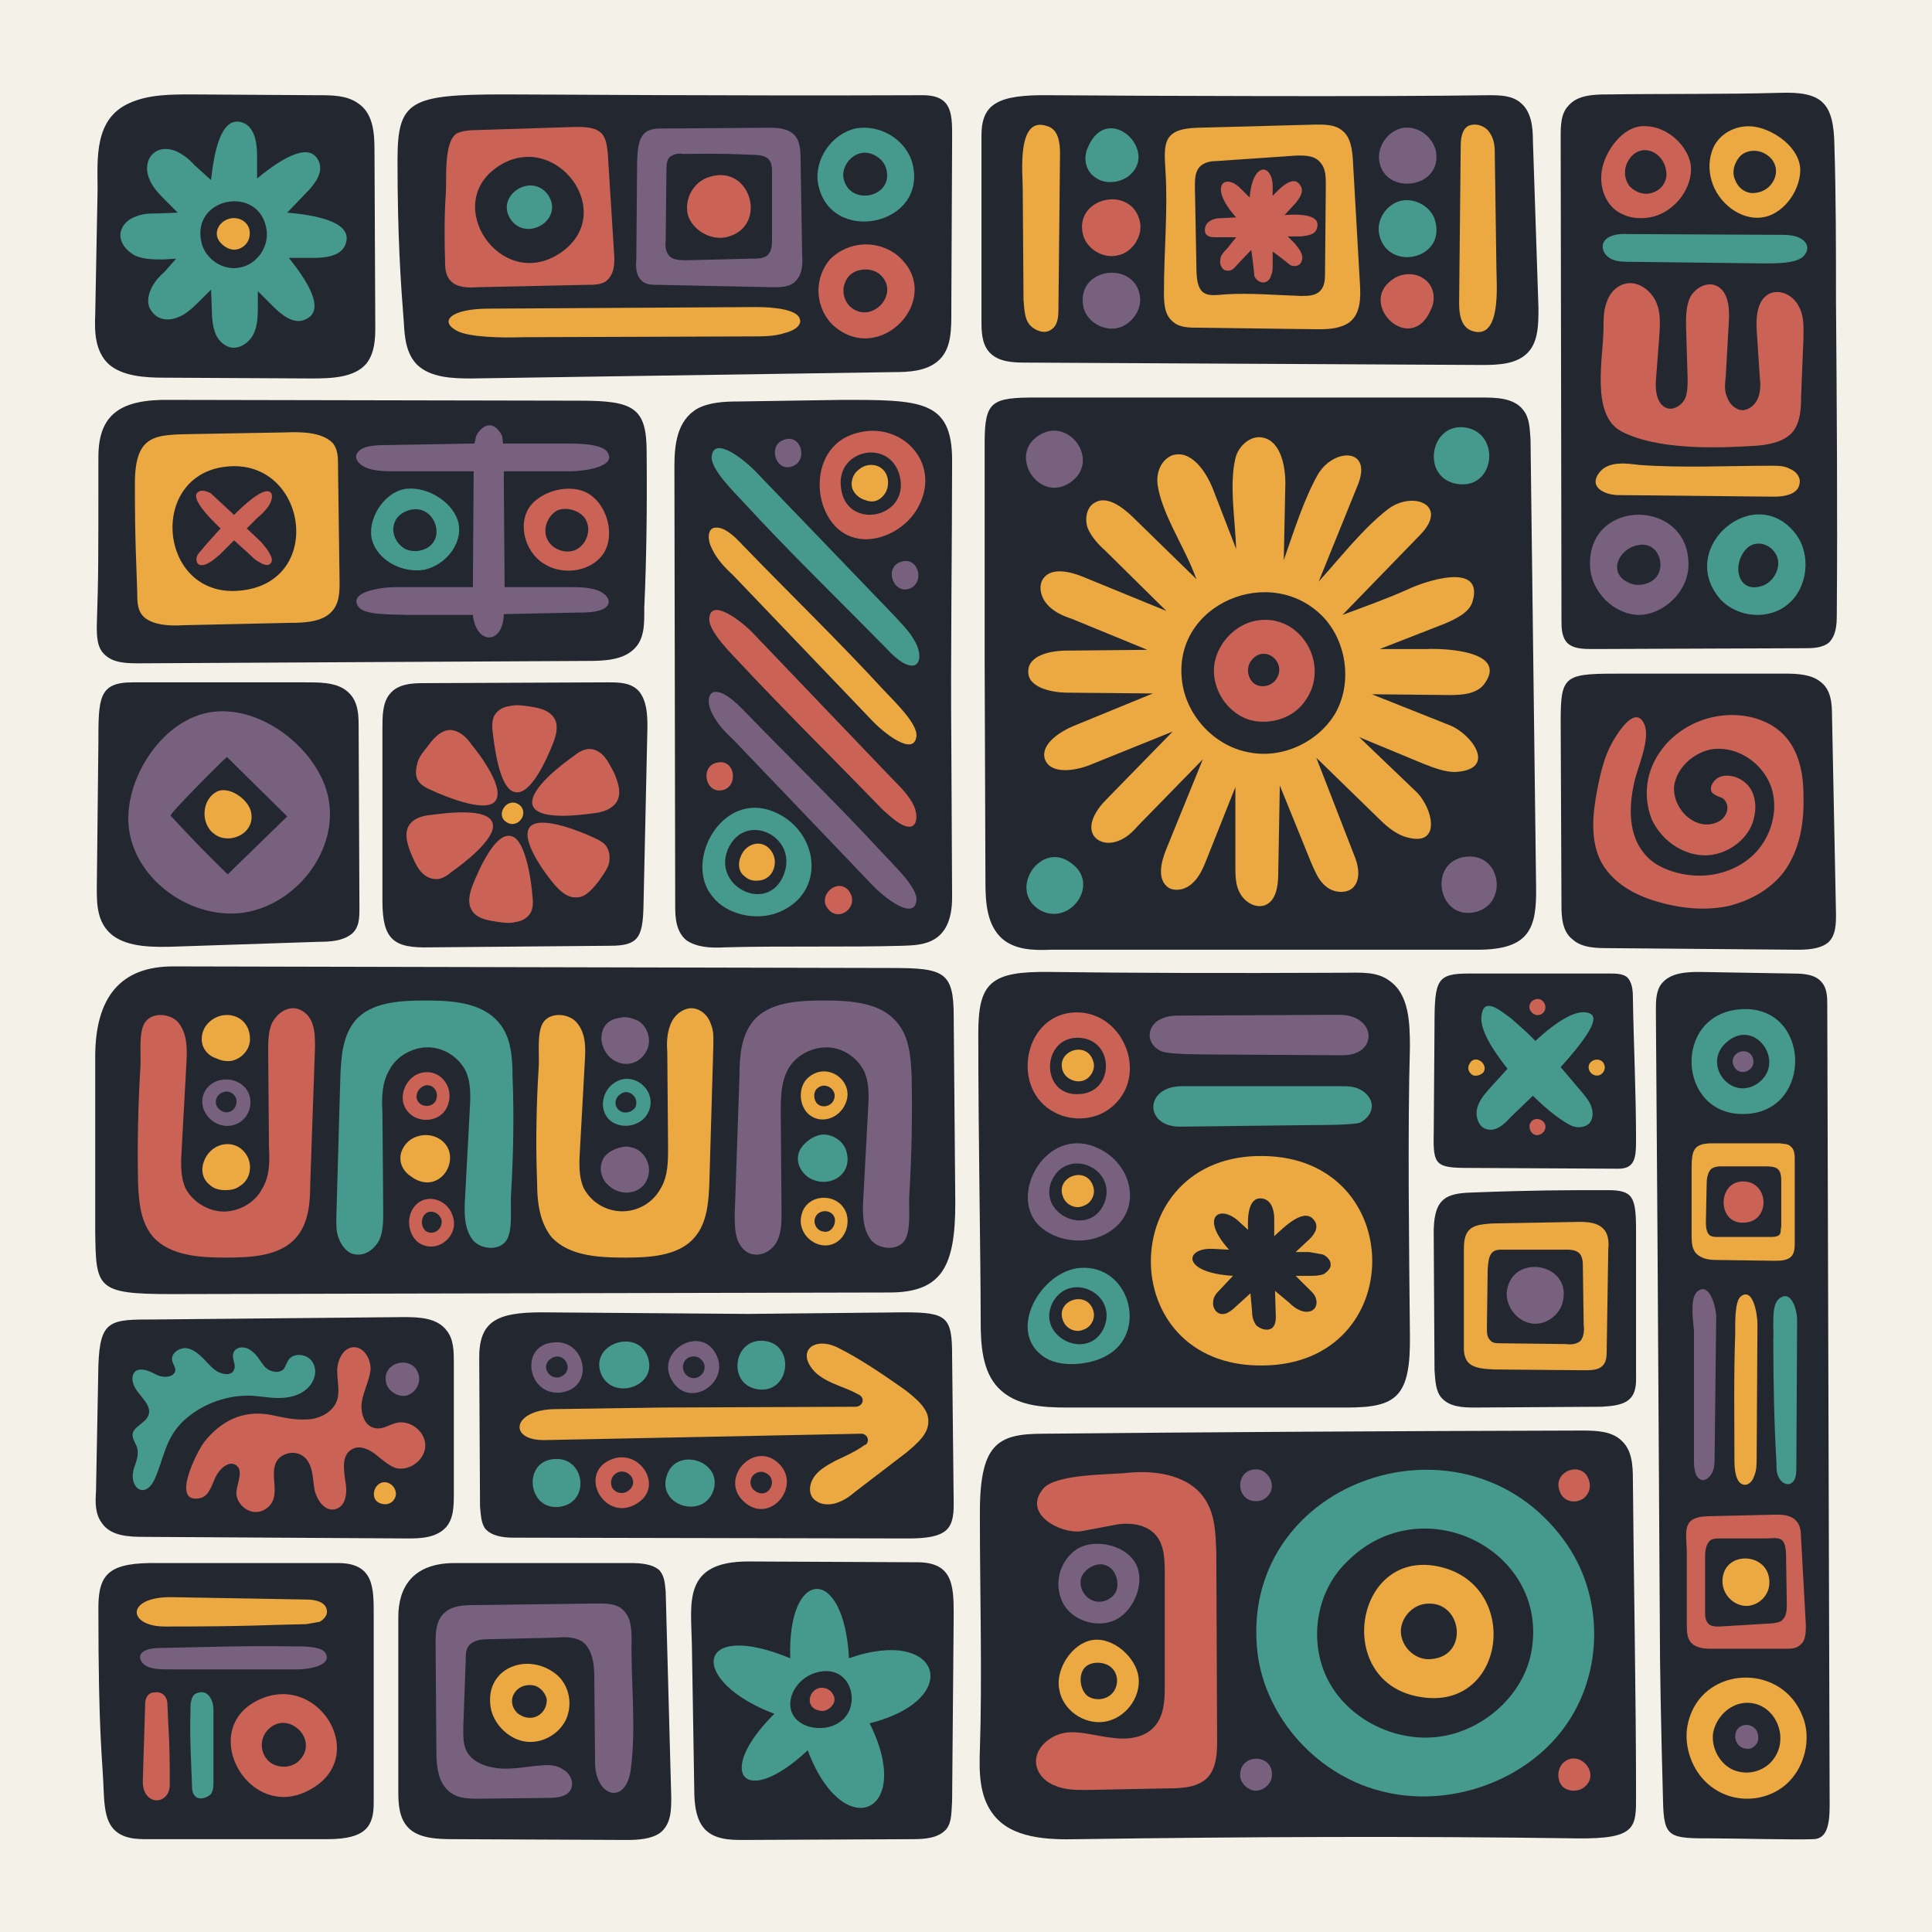 <svg id="b" data-name="Layer 2" xmlns="http://www.w3.org/2000/svg" viewBox="0 0 2435 2435"><defs><style>.d {
        fill: #232830;
      }

      .d, .e, .f, .g, .h, .i {
        stroke-width: 0px;
      }

      .e {
        fill: #78617f;
      }

      .f {
        fill: #eca941;
      }

      .g {
        fill: #f4f2e8;
      }

      .h {
        fill: #cb6256;
      }

      .i {
        fill: #46998d;
      }
      
      
      
      .g1 {
    transform-box: fill-box;
    transform-origin: center;
    transform: translateX(0px);
    animation:g1 10s ease-in-out infinite
}
.g2 {
    transform-box: fill-box;
    transform-origin: center;
    transform: translateX(0px);
    animation:g2 10s ease-in-out infinite
}
      
      .g3 {
    transform-box: fill-box;
    transform-origin: center;
    transform: translateY(0px);
    animation:g3 10s ease-in-out infinite
}
      .g4 {
    transform-box: fill-box;
    transform-origin: center;
    transform: translateY(0px);
    animation:g4 10s ease-in-out infinite;
    
}
      .g5 {
    transform-box: fill-box;
    transform-origin: center;
    transform: translateX(0px);
    animation:g5 10s ease-in-out infinite;
    animation-delay:2s;
}
      .g6 {
    transform-box: fill-box;
    transform-origin: center;
    transform: translateX(0px);
    animation:g6 10s ease-in-out infinite;
        animation-delay:2s;

}
      .g7 {
    transform-box: fill-box;
    transform-origin: center;
}

      .g8 {
    transform-box: fill-box;
    transform-origin: center;
    transform: translateY(0px);
    animation:g8 10s ease-in-out infinite;
        animation-delay:2s;

}
      .g11 {
    transform-box: fill-box;
    transform-origin: center;
    transform: translateY(0px);
    animation:g11 10s ease-in-out infinite;
        animation-delay:2s;

}
      .g12 {
    transform-box: fill-box;
    transform-origin: center;
    transform: translateY(0px);
    animation:g12 10s ease-in-out infinite;
    animation-delay:4s;
}
      .g13,.g14 {
    transform-box: fill-box;
    transform-origin: center;
    transform: translateY(0px);
    animation:g13 10s ease-in-out infinite;
        animation-delay:4s;

}
      .g15 {
    transform-box: fill-box;
    transform-origin: center;
    transform: translateY(0px);
    animation:g15 10s ease-in-out infinite
}
      .g16 {
    transform-box: fill-box;
    transform-origin: center;
    transform: translateY(0px);
    animation:g16 10s ease-in-out infinite
}

      .g17 {
    transform-box: fill-box;
    transform-origin: center;
    transform: translateY(0px);
    animation:g17 10s ease-in-out infinite;
    animation-delay:4s;
}
      .g18 {
    transform-box: fill-box;
    transform-origin: center;
    transform: translateY(0px);
    animation:g18 10s ease-in-out infinite;
    animation-delay:4s;
}

.spin {animation:spin 10s ease-in-out infinite;transform-box: fill-box;
    transform-origin: center;}
    .spun {animation:spun 10s ease-in-out infinite;transform-box: fill-box;
    transform-origin: center;animation-delay:2s;}

.point {animation:point 2s ease-in-out infinite;}

      @keyframes g1 {
      0, 100% {transform: translateX(0px);}
      30% {transform: translateX(0px);}
      40% {transform: translateX(-728px);}
      90% {transform: translateX(-728px);}
      }
      @keyframes g2 {
      0,100% {transform: translateX(0px);}
      30% {transform: translateX(0px);}
      40% {transform: translateX(380px);}
      90% {transform: translateX(380px);}
      }
        @keyframes g3 {
      0,100% {transform: translateY(0px);}
      30% {transform: translateY(0px);}
      40% {transform: translateY(1100px);}
      90% {transform: translateY(1100px);}
      }
         @keyframes g4 {
      0, 100% {transform: translateY(0px);}
      30% {transform: translateY(0px);}
      40% {transform: translateY(-385px);}
      90% {transform: translateY(-385px);}
      }
      @keyframes g5 {
      0, 100% {transform: translateX(0px);}
      30% {transform: translateX(0px);}
      40% {transform: translateX(728px);}
      90% {transform: translateX(728px);}
      }
        @keyframes g6 {
      0, 100% {transform: translateX(0px);}
      30% {transform: translateX(0px);}
      40% {transform: translateX(-385px);}
      90% {transform: translateX(-385px);}
      }

         @keyframes g8 {
      0, 100% {transform: translateY(0px);}
      30% {transform: translateY(0px);}
      40% {transform: translateY(690px);}
      90% {transform: translateY(690px);}
      }
      
        @keyframes g11 {
      0, 100% {transform: translateY(0px);}
      30% {transform: translateY(0px);}
      40% {transform: translateY(-435px);}
      90% {transform: translateY(-435px);}
      }
      @keyframes g12 {
      0, 100% {transform: translateX(0px);}
      30% {transform: translateX(0px);}
      40% {transform: translateX(-850px);}
      90% {transform: translateX(-850px);}
      }
      @keyframes g13 {
      0%, 100% {transform: translateX(0px);}
      30% {transform: translateX(0px);}
      40% {transform: translateX(250px);}
      90% {transform: translateX(250px);}
      }
        @keyframes g15 {
      0, 100% {transform: translateX(0px);}
      30% {transform: translateX(0px);}
      40% {transform: translateX(380px);}
      90% {transform: translateX(380px);}
      }
        @keyframes g16 {
     0, 100% {transform: translateX(0px);}
      30% {transform: translateX(0px);}
      40% {transform: translateX(-730px);}
      90% {transform: translateX(-730px);}
      }
        @keyframes g17 {
      0, 100% {transform: translateY(0px);}
      30% {transform: translateY(0px);}
      40% {transform: translateY(-385px);}
      90% {transform: translateY(-385px);}
      }
         @keyframes g18 {
      0, 100% {transform: translateY(0px);}
      30% {transform: translateY(0px);}
      40% {transform: translateY(735px);}
      90% {transform: translateY(735px);}
      }
      
      @keyframes spin {
      0%,20% {transform:rotate(0deg)}
      30%,40% {transform:rotate(90deg)}
      50%,60% {transform:rotate(180deg)}
      70%,80% {transform:rotate(270deg)}
      90%,100% {transform:rotate(360deg)}
       }
        @keyframes spun {
      0%,20% {transform:rotate(0deg)}
      30%,40% {transform:rotate(-90deg)}
      50%,60% {transform:rotate(-180deg)}
      70%,80% {transform:rotate(-270deg)}
      90%,100% {transform:rotate(-360deg)}
      }
      
      @keyframes point {
      0%,100% {transform:translateX(0px);}
      50% {transform:translateX(10px);}
      }
      
      @keyframes pivot {
      0%,80% {transform: rotateY(0deg);}
      100% {transform: rotateY(-360deg);}
      }
      @keyframes pivot2 {
      0%,80% {transform: rotateX(0deg);}
      100% {transform: rotateX(360deg);}
      }
      
     .pivot {
    transform: rotateY(0deg);
    transform-box: fill-box;
    transform-origin: center;
    animation:pivot 4s ease-in-out infinite;
}
   .pivot2 {
    transform: rotateY(0deg);
    transform-box: fill-box;
    transform-origin: center;
    animation:pivot2 4s ease-in-out infinite;
    animation-delay:2s;
}</style></defs><g id="c" data-name="Layer 1"><rect class="g" width="2435" height="2435"/><g class="g12"><path class="d" d="M2087 1274c0-12 0-25 7-34 11-14 31-15 48-15l118 2c13 0 28 1 36 11 7 8 7 19 7 29l3 1009c0 25-4 42-21 42-23 1-99-1-126-1-55 0-62 0-63-47q-4-149-4-216l-3-498-2-282Z"/><path class="i" d="M2194 1272c-87 6-80 135 5 132 87-2 84-138-5-132Zm22 93c-35 25-73-26-38-53 35-28 73 27 38 53Z"/><path class="f pivot2" d="M2257 1445c-4-4-9-3-14-4h-85c-24 0-26 9-26 33v81c0 9 0 19 6 25 7 7 17 8 26 8l72 1c8 0 18 0 23-7 3-5 3-11 3-16v-103c0-7 0-14-5-18Zm-12 101c-1 3 0 7-2 10-3 3-8 3-12 3h-66c-3 0-7 0-10-2-4-3-5-10-5-16l1-49c0-6 1-13 5-18 4-4 11-4 16-4h52c15 0 21 2 21 18v58Z"/><path class="h" d="M2198 1541c34-1 32-52-1-52s-33 54 1 52Z"/><path class="e" d="M2185 1343c7 16 30 6 24-10s-31-6-24 10Zm-50 498c0 9 1 21 9 24 5 2 11-3 14-9s3-13 3-20l2-176c0-13-9-47-25-31-8 9-4 37-3 48v164Z"/><path class="f" d="M2186 1841c0 12 2 28 11 30 6 2 12-4 14-11 3-7 3-15 3-23l1-168c0-14-6-47-21-35-8 6-7 36-7 47-2 53-1 106-1 160Z"/><path class="i" d="M2239 1845c0 7 0 13 4 19 3 5 10 9 15 5 5-3 6-11 6-17l1-188c0-14-8-41-24-26-9 9-5 39-6 51 0 52 1 104 4 156Z"/><path class="h pivot" d="m2276 2048-6-109c0-8-1-17-6-22-7-8-18-8-27-8l-85 2c-32 1-27 18-26 44v92c0 9 0 18 6 24s16 7 24 7h94c7 0 14 0 19-5 7-5 7-16 7-25Zm-29-7c-3 4-8 4-13 5l-67 4c-5 0-12 0-15-5-3-4-3-9-3-14v-69c0-7 1-14 5-19 3-4 9-4 14-4h56c16 0 26-5 27 19l1 63c0 7 0 15-5 20Z"/><path class="f" d="M2171 1995c1 16 15 29 30 29s29-13 29-29c1-40-61-42-59 0Zm100 166c-28-67-129-61-144 13-6 31 9 66 36 82 27 17 64 14 88-7s33-59 20-88Zm-39 60a43 43 0 0 1-49 9c-16-8-26-27-24-45 3-18 17-34 35-38 41-8 66 44 38 74Z"/><path class="e" d="M2187 2190c1 8 7 14 15 14 7 1 14-6 14-13 1-22-30-23-29-1Z"/></g><g class="g13"><path class="d" d="M1235 2205c-1 28-1 59 17 82 23 30 68 32 107 31 210-3 418-4 628-1 76 1 75-14 75-54 0-122-3-277-4-398 0-18-1-37-14-49-12-12-31-13-49-13q-376 1-680 4c-59 0-81 13-80 106 0 90 3 202 0 292Z"/><path class="i pivot" d="M1971 1941c-125-171-403-77-387 133 6 84 71 161 155 183 85 23 182-11 232-79 51-69 51-168 0-237Zm-42 146c-12 52-61 95-116 102-56 7-114-23-139-71s-16-111 23-149c96-98 261-13 232 118Z"/><path class="f" d="M1435 2114c-3-25-32-51-58-47s-47 37-42 62c4 26 31 45 57 41s46-30 43-56Zm-33 20c-8 9-23 10-32 3-9-8-11-26-3-35s26-8 34 0c9 8 9 23 1 32Z"/><path class="h" d="M1966 1880c3 10 15 15 25 11 9-3 15-14 12-24-7-28-48-13-37 13Zm4 342c-7 7-8 20-2 28s20 9 28 3c23-17-6-50-26-31Z"/><path class="e" d="M1584 1892c10 0 19-9 19-19s-8-20-18-21c-29-2-29 41-1 40Zm-21 345c0 10 9 19 19 20 10 0 20-8 21-18 3-29-40-30-40-2Z"/><path class="f" d="M1816 1975c-108-26-136 142-30 163 111 23 133-138 30-163Zm-12 116c-18 2-35-12-38-30-3-17 10-35 27-39 49-10 61 65 11 69Z"/><path class="h pivot2" d="M1424 1856c35-3 76 4 95 34 13 20 13 44 14 67l1 238c0 15-1 31-10 43-12 15-34 16-53 16l-102 2c-13 0-26 0-38-5-12-4-23-14-25-27-3-20 17-37 36-40s39 4 58 6c20 3 42 1 55-14 12-13 13-33 13-50v-142c0-17 0-37-12-50-11-12-29-15-46-13l-48 9c-26 3-74-22-47-54 17-19 85-17 109-20Z"/><path class="e" d="M1407 2041c23-12 37-48 24-71s-51-31-73-18a53 53 0 0 0-18 69c12 22 44 32 67 20Zm-30-24c-11-4-18-18-14-29s20-20 31-15c12 4 17 21 13 32-5 11-19 17-30 12Z"/></g><g class="g14"><path class="d" d="M1807 1429c-1 40 3 43 45 43l188 1c21 0 22-15 22-36 0-60-3-120-4-180 0-9-1-20-8-26-6-4-14-4-21-4h-178c-40 0-43 8-43 65l-1 137Z"/><path class="i pivot" d="M2006 1396c-2-7-7-13-11-18l-28-33c27-30 50-60 38-67-16-9-44 10-70 34-9-10-20-19-30-28-17-13-36-28-38-2-1 17 14 41 33 65l-20 22c-7 8-15 16-18 27-3 10 1 24 11 27 12 4 23-6 31-15l28-27c19 19 38 33 49 38 7 3 17 2 22-3 5-6 5-14 3-20Z"/><path class="f" d="M2003 1349c2 5 8 8 13 6s8-8 6-13c-4-12-24-6-19 7Zm-151-8c-3 5-1 11 4 14 4 2 11 0 14-4 6-11-12-23-18-10Z"/><path class="h" d="M1932 1261c-4 2-6 9-3 13 3 5 9 7 14 4 11-7 1-25-11-17Zm-4 156c-1 5 1 11 6 13s11-1 13-6c5-12-14-20-19-7Z"/><path class="d" d="M1808 1727c1 12 1 26 9 35 10 11 26 12 41 12l161-1c14-1 29-2 37-12 7-9 6-21 6-31v-179c0-43-4-51-36-51-54 0-92 0-171 3-34 1-49 8-48 55l1 169Z"/><path class="f spun" d="m1991 1540-111 2c-9 1-20 1-27 7-8 7-8 18-8 29v123c1 19 11 24 38 25l113 1c8 0 18 0 23-5 6-5 6-13 6-20l2-128c1-9 0-20-7-26-7-7-19-8-29-8Zm0 40c4 5 4 12 4 18l1 72c1 7 0 15-4 20-5 4-11 5-18 4l-83-1c-5 0-10 0-13-4-4-4-4-10-4-15l1-74c1-18 4-25 17-25h80c7 0 14 0 19 5Z"/><path class="e" d="M1899 1629c-1 18 13 36 31 39s37-11 40-29c10-48-66-60-71-10Z"/><path class="d" d="M1236 1665c0 30 2 63 22 84 22 23 56 25 87 25h352c63 0 81-13 80-91-1-104-3-259 0-363 0-31-1-67-26-84-16-12-37-10-57-10q-224 1-371-1c-74-1-90 13-90 77 0 135 3 279 3 363Z"/><path class="h" d="M1355 1276c-63 2-81 91-31 123 23 15 54 14 75-2 51-39 18-123-44-121Zm5 103c-50 3-48-74 1-71 44 3 44 69-1 71Z"/><path class="e" d="M1379 1445c-60-23-106 57-72 97 18 20 52 27 78 17 58-22 48-93-6-114Zm13 71c-19 46-88 13-65-31 22-39 81-11 65 31Z"/><path class="i" d="M1362 1598c-50 3-95 81-45 113 11 7 26 9 40 8 15-1 30-5 42-13 47-31 23-112-37-108Zm30 74c-19 46-88 13-65-31 22-39 81-11 65 31Z"/><path class="f spin" d="M1592 1457c-187-3-190 266-1 264 185-1 184-262 1-264Zm76 149c-6 2-12 2-18 2h-17l14 14c4 4 9 8 11 13s2 11-2 15-11 4-16 2c-6-2-11-6-15-10l-18-15 1 33c0 5-1 11-5 14-6 4-15 1-20-4-4-6-5-12-5-18l-2-22-22 20c-4 3-9 7-15 6-7-1-11-9-10-15 0-7 5-12 9-16l16-17c-66-4-61-36-25-34l20 1c-38-42-11-58 13-35l11 10c-1-19 1-44 20-39 10 3 13 15 13 25v22c13-12 39-38 51-19 6 9-2 19-9 25l-15 14h17l17 3c5 2 10 7 10 12 1 5-4 10-9 13Z"/><path class="i" d="M1653 1418c8 0 53 0 61-3 8-4 15-12 15-21s-7-17-15-21-16-4-25-4h-199c-48 0-48 51-3 51l166-2Z"/><path class="e" d="M1526 1329c-9 0-54 0-62-4-8-3-15-11-15-20 0-10 7-18 15-21 8-4 17-4 25-4l200-1c47 1 48 52 2 51l-165-1Z"/><path class="f" d="M1340 1509c4 10 16 15 25 11 10-3 16-14 13-24-8-28-49-13-38 13Zm0 156c4 10 16 15 25 11 10-3 16-14 13-24-8-27-49-13-38 13Zm0-314c4 9 16 14 25 11 10-3 16-15 13-24-8-28-49-13-38 13Z"/></g><g class="g7"><g class="g8"><path class="d" d="M1124 1220c66 0 78 5 78 61l2 235c0 79-16 113-83 113l-906 2c-94 0-94-8-95-79v-220q0-114 98-114l906 2Z"/><path class="h" d="M174 1491c1 24 3 49 19 68 22 24 59 26 92 26 32 0 68-2 88-25 16-18 18-44 18-68l6-172c0-10 0-20-3-29-3-10-11-18-21-20-13-2-24 7-30 18-5 11-5 24-5 36l1 121c1 18 1 37-9 53-9 17-29 28-48 28s-39-12-48-29c-7-15-6-33-5-50l6-109c1-17 1-36-10-50-9-11-31-14-41-2-10 11-6 42-7 57-3 49-4 98-3 147Z"/><path class="i" d="M646 1357c0-25-2-51-18-69-22-25-59-27-92-27-32 0-68 2-88 25-16 19-18 45-19 70l-5 175c0 10-1 20 3 30s11 19 21 20c13 2 24-7 30-18 5-11 5-24 5-36l-1-124c-1-19-1-38 9-55 9-17 29-28 48-28 20 0 39 12 48 30 7 15 6 33 5 50l-6 112c-1 17-1 37 10 51 9 11 31 14 41 2 10-11 6-43 7-58 3-50 4-100 2-150Z"/><path class="f" d="M677 1491c0 24 3 49 18 68 22 24 59 26 93 26 31 0 67-2 87-25 16-18 18-44 19-68l5-172c0-10 1-20-3-29-3-10-11-18-21-20-12-2-24 7-29 18s-6 24-5 36l1 121c0 18 0 37-10 53a55 55 0 0 1-96-1c-7-15-6-33-5-50l6-109c1-17 2-36-10-50-9-11-31-14-41-2-10 11-6 42-7 57-3 49-4 98-2 147Z"/><path class="e" d="M1149 1357c-1-25-3-51-19-69-21-25-59-27-92-27-32 0-68 2-88 25-16 19-18 45-18 70l-6 175c0 10 0 20 3 30s11 19 21 20c13 2 25-7 30-18s5-24 5-36l-1-124c0-19 0-38 9-55s29-28 49-28c19 0 38 12 47 30 7 15 6 33 5 50l-6 112c-1 17-1 37 10 51 9 11 31 14 41 2s6-43 7-58c3-50 4-100 3-150Z"/><path class="f" d="M257 1464c-4 10-2 22 7 29 5 5 12 7 20 7 6 0 13-1 18-5 12-7 16-22 11-35-12-27-47-22-56 4Zm4-173c-7 8-9 21-4 30 3 6 9 11 16 13 6 3 13 4 19 3 14-3 24-16 23-29-1-30-36-38-54-17Z"/><path class="e" d="M760 1319c-4-10-2-23 6-30 6-5 13-6 20-7 7 0 13 2 19 5 11 7 16 23 11 35-12 28-47 23-56-3Zm4 172c-7-8-9-20-4-30 3-6 9-10 16-13 6-2 13-4 19-2 13 2 23 15 23 29-1 30-36 37-54 16Zm-464-127c-20-10-46 2-45 26 1 16 16 30 33 29 30-2 38-42 12-55Zm-14 38c-7 0-14-6-14-13 0-10 11-16 19-12 12 6 8 24-5 25Z"/><path class="i" d="M774 1365c-18 12-20 41 1 51 15 7 35 1 42-14 13-27-19-54-43-37Zm27 30c-3 6-12 9-18 6-10-5-9-17-1-22 10-8 24 4 19 16Z"/><path class="h" d="M570 1531c-7-20-34-28-48-10-10 13-8 33 4 44 23 18 55-7 44-34Zm-34 20c-5-5-6-14-1-20 6-7 17-4 21 5 4 12-10 23-20 15Zm29-160c7-21-10-44-33-39-16 3-27 21-24 37 7 29 49 30 57 2Zm-40-7c-1-7 4-14 11-16 10-2 17 8 14 17-3 12-22 12-25-1Z"/><path class="f" d="M518 1436c-9 6-15 17-13 28 1 7 6 14 12 18 5 4 11 7 18 8 14 2 27-8 31-22 8-29-24-47-48-32Zm548-46c-8 21-35 29-50 11-10-13-9-34 4-44 24-19 57 6 46 33Zm-35-19c-6 4-6 13-2 19 7 8 19 4 22-4 5-12-10-23-20-15Zm36 159c6 21-10 44-33 39-17-4-28-21-24-37 6-29 48-30 57-2Zm-40 6c-2 7 3 15 10 16 10 3 17-8 15-17-4-12-22-11-25 1Z"/><path class="i" d="M1019 1484c-9-6-15-17-13-28 1-7 6-13 12-18 5-4 11-7 18-8 14-1 28 9 31 22 8 30-24 47-48 32Z"/></g><g class="g11"><g class="g10"><path class="d" d="M875 2255c0 19 2 41 16 53 12 10 28 11 44 11l215-1c15 0 33-1 43-13 7-9 6-23 7-35l2-236c0-37-2-64-44-65l-215-1c-83 0-72 52-71 104l3 183Z"/><g class="spun"><path class="i" d="M1070 2090c-6-118-78-115-74 0-121-50-129 29-20 70-76 75-38 121 42 46 45 120 135 79 78-34 120-30 90-123-26-82Zm-11 80c-11 8-26 10-40 6-40-13-23-62 14-69 41-8 53 44 26 63Z"/><path class="h" d="M1033 2156c7 2 15-3 18-10s-3-16-10-18c-20-6-30 24-8 28Z"/></g><path class="d" d="M502 2258c0 16 1 34 13 46 13 13 36 14 56 14l219 1c14 0 31-1 42-9 14-11 14-29 14-45l-7-259c-1-9-1-19-8-27-9-8-24-9-37-9H573c-54 0-71 32-71 68v220Z"/><path class="e spun" d="M796 2066c0-14-1-29-12-38-8-7-20-7-31-7l-156 2c-13 0-27 1-36 9-12 10-12 26-12 41l1 134c0 19 2 42 19 53 10 7 23 7 35 7l86-1c11 0 24-1 29-10s0-20-8-25c-8-6-18-7-28-6-17 1-34 5-51 4s-36-7-44-22c-5-10-4-22-4-33l3-83c0-6 0-12 4-17 6-7 16-8 25-8l85-2c12-1 23-1 33 5 13 10 15 29 15 45l1 107c0 44 39 55 45 9 7-53 0-111 1-164Z"/><path class="f pivot2" d="M702 2111c-37-31-94-8-83 44 5 20 23 37 43 40 21 3 42-9 51-27 9-19 5-43-11-57Zm-25 52c-8 4-18 2-25-4-16-16-1-38 19-35 9 1 16 9 18 17 1 9-4 18-12 22Z"/><path class="d" d="M131 2264c1 16 3 34 15 44 13 11 31 10 47 10h220c50 0 58-18 58-46v-235c0-35 1-67-45-67H200c-61-1-76 12-76 56 0 166 5 184 7 238Z"/><path class="e" d="M203 2077c-9 0-20 1-25 7-4 6 1 14 9 17s18 3 27 3h161c14 0 45-5 35-21-6-9-33-8-44-8-54-1-109 1-163 2Z"/><path class="f" d="m386 2047 17-3c5-3 10-8 9-14-1-11-15-14-25-14l-170-3c-59-1-57 37-9 37 109 0 123-2 178-3Z"/><path class="i" d="M242 2251c0 6 1 12 7 15 6 2 13-1 17-5 3-5 3-10 3-16v-91c0-8-5-26-21-20-9 3-8 19-8 25-1 31 1 62 2 92Z"/><path class="h" d="M211 2148c0-4-1-7-3-10s-7-6-13-5c-9 0-12 8-12 14l-3 97c-1 33 34 32 34 5 0-62-2-70-3-101Z"/><path class="h pivot" d="M327 2142c-79 36-15 154 61 115 80-40 15-150-61-115Zm49 78c-10 9-28 9-38-1a28 28 0 0 1-2-37c25-30 69 11 40 38Z"/></g><g class="g9"><path class="d" d="M121 1880c-1 14-1 28 7 39 11 17 34 18 54 18l333 2c16 0 35-1 47-14 10-11 10-28 10-43v-164c0-14 0-30-9-41-12-16-34-17-54-17l-315 3c-55 0-68 0-70 58l-3 159Z"/><path class="h" d="M340 1783c15 3 30 7 46 6 15 0 32-8 38-22 5-12 1-26 1-39s7-29 20-30c14-1 23 16 22 29-2 14-9 27-11 40s3 31 17 33c10 2 18-5 28-7 18-3 36 13 35 30-1 18-21 32-38 27-10-4-18-12-26-18s-20-11-29-5c-12 7-10 24-8 38 3 14 2 33-12 37s-25-13-27-27-2-30-13-39-29-5-35 7c-7 15 2 33-4 48-4 10-16 17-27 14s-20-14-19-25 9-26 0-33-21 4-26 14-8 24-19 27c-39 9-5-58 4-70 21-27 49-41 83-35Z"/><path class="i" d="M230 1792c22-21 52-33 83-33 12 0 25 3 38 3s26-3 35-11c10-8 15-23 8-34-6-11-25-13-31-2l-5 10c-6 7-18 4-24-2-6-7-10-16-18-21-7-6-20-5-22 4-2 7 4 14 1 20-2 7-11 7-18 4-8-3-14-11-20-17-7-7-14-13-23-14-9 0-19 7-17 16 1 4 4 8 4 12-1 9-15 10-23 6s-19-10-27-5c-8 7-3 20 4 28 7 9 16 18 12 28s-19 14-20 24c0 6 4 11 6 17 2 8-1 17-4 25-8 25 14 41 26 14s13-50 35-72Z"/><path class="e" d="M487 1744c3 10 15 17 25 15 11-3 18-14 16-25-6-28-49-18-41 10Z"/><path class="f" d="M474 1874c-4 6-4 15 2 19s14 4 19-1c13-14-9-34-21-18Z"/><path class="d" d="M1140 1654c54 0 60 6 60 55l2 187c0 31-8 43-57 43l-498-1c-13 0-28-2-36-12-5-8-5-18-6-27l-1-185c-1-49 22-60 79-60l260 2 197-2Z"/><path class="i" d="M706 1899c39-6 31-64-8-60-40 3-33 66 8 60Z"/><path class="f point" d="M1055 1894c9-3 16-8 23-14l64-49c13-11 28-23 28-39 1-16-15-29-29-40-27-19-56-39-86-54-30-14-52 6-28 31 12 12 30 17 46 24l10 5c8 5 4 15-5 15l-244 1-135 2c-54 1-59 40-12 39l397-8c9-1 13 9 7 14h-1c-11 8-24 14-37 20-11 6-22 12-28 22s-6 23 4 29c7 5 18 5 26 2Z"/><path class="i" d="M840 1861c-11 37 46 54 59 18 13-38-48-57-59-18Zm115-110c-39-6-31-65 8-61 40 4 33 67-8 61Zm-138-39c11 37-47 54-60 18-13-37 48-57 60-18Z"/><path class="e" d="M697 1692c-43 4-32 68 10 63 44-6 31-68-10-63Zm10 43c-6 3-14 0-17-6-4-6-1-14 5-17 16-10 30 15 12 23Zm195-29c-20-37-77-2-55 34 22 37 75 2 55-34Zm-37 27c-5-5-6-13-1-19 4-5 13-6 18-2 16 12-3 34-17 21Z"/><path class="h" d="M769 1840c-40 18-8 76 30 57 41-20 8-74-30-57Zm24 38c-5 5-14 5-19 0-5-4-5-13-1-18 13-15 35 5 20 18Zm189-33c-31-31-76 18-45 47 32 31 74-18 45-47Zm-29 35c-6-3-9-11-6-17 2-6 11-10 17-7 18 7 6 34-11 24Z"/></g></g></g><g class="g4"><g class="g1"><path class="d" d="M1200 1131c0 61-40 60-62 61-67 2-158 0-225 2-17 1-35 0-48-9-13-11-14-28-14-43l-1-554c0-27 3-58 29-73 15-8 34-9 52-9l131-2c98 0 138 0 138 76 0 101-2 254-1 355l1 196Z"/><path class="e" d="M936 894c-10-10-23-22-34-22-10 0-11 14-5 26 6 13 16 24 27 34l175 183c15 16 53 46 56 20 2-16-29-45-41-58-57-62-119-122-178-183Z"/><path class="h" d="M1112 1020c11 10 24 22 34 22s11-14 6-26c-6-13-17-24-27-34L950 799c-15-16-54-46-56-20-2 16 28 45 40 58 58 62 119 122 178 183Z"/><path class="f" d="M936 687c-10-11-23-23-34-22-10 0-11 14-5 26 6 13 16 24 27 34l175 183c15 16 53 46 56 20 2-16-29-45-41-58-57-62-119-122-178-183Z"/><path class="i" d="M1116 816c10 11 23 23 34 23 10-1 11-14 5-27s-16-23-26-34L954 596c-16-17-54-47-57-21-2 16 29 46 41 59 57 62 119 122 178 182Zm-141 207c-65-27-114 63-77 107 18 23 55 31 83 20 62-25 51-104-6-127Zm13 79c-20 52-94 14-69-35 23-44 87-12 69 35Z"/><path class="h" d="M1079 546c-66 18-56 119-1 132 27 7 61-9 77-35 35-57-18-114-76-97Zm55 54c13 54-68 69-74 15-7-49 62-63 74-15Z"/><path class="f" d="M933 1081c-3 8-2 18 5 23 4 4 9 6 15 6 5 0 10-1 14-4 8-5 12-18 8-28-9-22-35-18-42 3Zm148-488c-6 5-9 14-7 22 2 6 6 10 11 13 4 2 9 4 14 4 10 0 19-10 20-20 3-24-22-34-38-19Z"/><path class="h" d="M905 961c22-4 26 31 5 35-22 4-28-32-5-35Zm165 162c14 19-12 40-26 23-15-17 12-41 26-23Z"/><path class="e" d="M989 554c21-7 30 27 9 34s-31-28-9-34Zm147 154c22-7 30 27 10 34-21 7-32-28-10-34Z"/></g><g class="g3"><g class="g5"><path class="d" d="M120 397c-1 22 0 46 17 62 17 15 45 17 69 17l187 1c25 0 54-1 69-19 10-13 11-30 11-45l-1-222c0-22-1-48-21-61-14-10-33-10-50-10l-159-1c-27 0-55 0-79 11-45 20-40 71-40 109l-3 158Z"/><path class="i spin" d="m362 268 23-24c11-11 23-26 17-40-10-25-43-8-78 21v-29c0-16-3-35-17-41-25-10-36 25-41 72l-21-19c-6-7-14-13-22-17-9-4-20-5-28 1-10 7-12 21-7 33 4 11 13 20 22 29l14 14-25 1c-9 0-19 0-28 4-9 3-17 10-19 20-2 12 7 23 18 29 11 5 24 5 36 5l16-1-15 17c-7 6-13 13-17 22s-5 20 1 27c7 11 21 13 33 8 11-4 20-13 29-22l13-13 1 26c0 10 1 19 4 28s11 17 20 19c12 2 24-7 29-18s5-24 5-36v-17l19 19c11 11 26 23 40 17 25-10 9-42-20-78h31c15 0 34-2 40-16 11-26-26-37-73-41Zm-59 69c-21 5-44-10-49-31-14-58 74-74 82-16 3 21-12 43-33 47Z"/><path class="f" d="M282.34,278.62c-6.13,3.96-10.24,11.45-8.87,18.62.92,4.81,4.11,8.94,7.93,12.01,3.45,2.77,7.55,4.84,11.95,5.33,9.1,1.02,18.29-5.61,20.67-14.45,5.34-19.89-15.73-31.79-31.67-21.5Z"/></g><g class="g6"><path class="d" d="M509 407c1 19 3 39 17 53 17 16 44 17 68 17l532-8c19 0 40-1 55-13 19-15 18-42 18-66l1-212c0-32 2-58-37-58-257 1-463-1-528-1-119 0-134 8-134 83 0 96 4 154 8 205Z"/><path class="h spin" d="m774 320-8-127c-1-9-2-20-9-26-8-7-21-7-32-7l-126 4c-8 0-16 1-23 4-17 10-13 58-14 74-2 29-2 59-1 89 0 8 1 17 7 23 7 8 21 9 33 8l138-3c9 0 17 0 24-4 11-8 12-22 11-35Zm-68-1c-75 50-151-63-77-110 72-46 151 60 77 110Z"/><path class="i" d="M691 246c20 31-27 59-47 31-21-30 26-61 47-31Z"/><path class="f" d="M947 424c14 0 29 0 41-4 13-3 23-10 20-18-3-12-33-15-55-15l-337 2c-48 0-63 16-40 28 15 8 56 9 83 8l288-1Z"/><path class="e spun" d="m1011 321-2-121c0-11-1-22-7-29-8-9-21-10-32-10l-138 1c-23 0-28 12-29 41l-1 124c-1 10 0 20 6 26 5 6 14 6 22 6l144 3c10 0 22 0 29-8 8-8 9-21 8-33Zm-44 1c-5 4-13 4-20 4l-81 2c-8 0-17 0-22-5s-6-13-5-19l1-93c0-5 1-10 4-13 5-4 11-5 17-4 23 0 39-1 84 1 19 0 27 3 28 18v88c0 7 0 16-6 21Z"/><path class="h" d="M894 223c-20 6-32 28-27 48 6 19 28 32 48 28 54-12 32-93-21-76Z"/><path class="i" d="M1150 206c-8-30-41-50-72-44-30 7-52 39-47 69 14 79 139 54 119-25Zm-87 18c-2-13 8-28 22-31 13-3 29 7 32 20 10 36-47 48-54 11Z"/><path class="h" d="M1130 321a64 64 0 0 0-84 6 61 61 0 0 0 3 82c60 56 145-36 81-88Zm-59 65a28 28 0 0 1-1-38c9-10 27-11 38-3 29 24-10 66-37 41Z"/></g></g><g class="g2"><path class="d" d="M122 1121c0 21 1 43 20 58 20 15 51 15 80 14l180-6c14 0 29-1 40-9s11-21 11-34l-1-229c0-17-1-36-19-47-13-8-31-8-48-8H167c-43 0-43 20-43 77l-2 184Z"/><path class="e pivot2" d="M415 1013c-7-61-79-123-145-116-68 7-120 94-106 156 13 61 81 107 145 97 64-11 114-75 106-137Zm-128 89c-25-24-49-49-72-74-2-2 64-68 71-74l76 75-75 73Z"/><path class="f" d="M270 1051c9 7 21 7 30 3 10-4 18-14 17-26 0-18-26-37-42-31-21 9-23 41-5 54Z"/><path class="d" d="M122 788c0 14 0 29 11 38 11 10 28 10 44 10l564-3c20 0 43-1 57-14 15-13 14-34 14-53q4-85 3-196c0-56-16-65-84-65l-517-1c-62-1-90 18-90 72 0 147 0 147-2 212Z"/><path class="f" d="m428 735-2-149c0-9 0-20-7-28-13-13-38-14-60-13l-113 2c-50 1-76-1-76 63 0 76 2 101 3 138 0 11 0 23 10 31 12 9 31 10 47 9l136-3c16 0 34-1 46-9 15-10 16-26 16-41Zm-122 9c-106 14-122-146-20-156 100-10 124 143 20 156Z"/><path class="h spun" d="M340 698c-3-6-7-10-11-15l-18-17 14-14c5-4 10-9 14-15 3-5 5-11 3-15-6-10-28 8-47 27a16274 16274 0 0 0-29-27c-5-3-12-5-16-2-10 6 8 27 28 46l-18 20-10 12c-3 4-3 9-1 12s8 3 13 0c6-3 10-7 15-11l18-18 21 19c3 3 7 7 12 9 4 3 10 4 12 2 4-3 3-8 0-13Z"/><path class="i" d="M578 660c-5-25-37-47-66-44-29 4-50 40-43 65s38 42 66 37c27-6 48-33 43-58Zm-31 22c-6 11-23 16-36 10-13-7-19-23-13-35 5-12 25-20 38-12 13 7 18 26 11 37Z"/><path class="h" d="M761 697c14-22 5-59-18-74-25-16-66-3-78 20s-1 56 23 69c25 14 59 7 73-15Zm-38-3c-13 4-29-3-34-16s2-29 14-35c13-5 33 2 37 16 5 14-4 31-17 35Z"/><path class="e" d="M753 744c-11-4-24-4-37-4h-80l-1-130v-16h83c19 0 61-6 47-25-9-11-45-10-60-10h-71l-1-9c-3-7-9-14-16-14s-14 7-17 14l-2 9-113 2c-13 0-28 1-34 9-6 7 1 16 12 20s24 4 37 4h97l-1 146h-97c-19 0-61 6-47 25 8 11 45 9 60 10h84c4 38 38 38 39-1l96-2c13 0 28-1 34-8s-1-16-12-20Z"/><path class="d" d="M769 1192c35 0 41-10 42-49l5-227c0-16-1-32-10-44-10-12-26-12-40-12l-232 1c-15 0-33 1-43 14-9 11-9 28-9 43v218c0 49 15 59 59 58l228-2Z"/><g class="spun"><path class="h" d="M698 1114c7 8 16 17 27 17 13 1 22-11 30-21 4-6 9-12 12-20 2-7 2-15-2-22-3-6-10-9-16-12-15-7-65-28-80-15-16 15 19 61 29 73Zm50-89c11-1 23-5 29-14 7-11 2-25-3-37-4-7-7-14-12-20s-12-10-19-10-14 4-20 9c-13 9-56 41-52 61 5 21 62 13 77 11Zm-51-88c4-10 7-22 2-31-7-12-21-14-34-16-8-1-15-2-23 0-8 1-15 5-19 12-3 6-3 14-2 21 2 16 8 70 27 75 21 7 43-46 49-61Zm-103 1c-6-9-15-17-26-18-13 0-23 12-30 22-5 6-10 12-12 20s-3 15 1 22c4 6 10 9 17 12 15 7 65 28 79 15 16-15-19-61-29-73Zm-50 89c-11 1-23 4-29 14-6 11-1 25 4 37 3 7 6 14 11 20s12 10 20 10c7 0 13-4 19-9 13-9 57-42 52-61-5-21-61-13-77-11Zm52 88c-4 10-7 22-2 31 6 12 21 14 34 16 7 1 15 2 22 0 8-1 15-5 19-12 3-6 3-14 2-21-1-16-8-70-26-75-21-7-43 46-49 61Z"/><path class="f" d="M654 1014c14 10-1 32-16 22-14-9 1-32 16-22Z"/></g></g></g><g class="g15"><g class="g18"><path class="d" d="M1237 403c0 14 0 30 10 41 11 12 29 13 45 13l576 3c21 0 44-1 58-16 13-14 13-36 13-56l-7-211c0-17-2-36-15-47-11-10-27-10-41-10-127 2-426 1-553 0-66-1-86 11-86 51v232Z"/><path class="f" d="M1290 378c1 10 1 21 6 29s19 15 28 9c9-5 10-16 10-26l2-197c0-13-2-30-16-34-39-14-31 60-31 78l1 141Z"/><path class="i" d="M1371 186c-6 13-3 30 10 38 11 8 28 7 40-1 43-31-25-97-50-37Z"/><path class="h" d="M1365 296c5 18 25 30 43 26 18-3 32-23 29-41-9-49-84-33-72 15Z"/><path class="e" d="M1365 384c2 18 21 32 40 30 18-2 33-20 32-38-4-48-79-40-72 8Z"/><path class="f" d="M1884 197c0-10 0-20-6-29-5-9-18-14-28-9-8 5-9 17-9 26l-2 197c0 13 2 30 16 35 38 13 31-60 31-79l-2-141Z"/><path class="h" d="M1804 389c6-13 3-30-10-38-11-8-29-7-40 2-43 31 25 97 50 36Z"/><path class="i" d="M1809 279c-4-17-24-30-43-26-18 4-31 23-28 41 9 49 84 34 71-15Z"/><path class="e" d="M1810 192c-3-18-21-33-40-31-18 2-33 20-32 39 4 47 79 39 72-8Z"/><path class="f pivot2" d="m1714 358-9-158c-1-13-3-28-14-36-9-7-21-7-32-7l-149 4c-46 1-43 21-41 56 3 49-2 100-2 150 0 14 0 30 12 39 8 7 20 7 32 7l151 2c13 0 28-1 39-9 14-11 14-31 13-48Zm-43-124-1 108c0 8 0 16-4 22-6 9-17 9-26 9-32-1-64-4-96-2-22 2-35 4-36-29l-2-106c0-8 0-17 4-23 5-8 15-10 23-10l102-7c11 0 23 0 30 10 6 7 6 18 6 28Z"/><path class="h spin" d="m1619 271 13-14c6-7 12-16 7-23-8-14-24 1-35 13v-12c0-28-25-33-29 14l-11-11c-20-21-42-4-6 36l-19 1c-6 0-11 1-16 5-4 3-6 11-3 15s8 4 13 4h25l-12 15c-4 4-8 8-8 14-1 6 3 13 8 13 5 1 9-2 12-6l19-20a603 603 0 0 1 4 33c2 5 7 8 11 8 5 0 9-4 10-9 2-4 2-9 2-14v-16a578 578 0 0 1 22 17c4 2 10 2 13-2s3-9 1-13c-2-5-5-8-8-12l-9-9h16c9-1 19-2 21-11 5-18-26-17-41-16Z"/></g><g class="g17"><path class="d" d="M1242 1112c0 26 2 54 21 71 16 14 39 15 61 14h538c66 0 75-27 74-80l-7-563c-1-13-1-27-9-37-12-16-35-16-55-16h-558c-57 0-66 4-66 57v274l1 280Z"/><g class="spun"><path class="h" d="M1576 784c-25 8-45 33-46 59-1 27 16 53 41 63 25 9 56 1 72-20 38-48-7-120-67-102Zm31 74c-7 8-20 9-27 3-8-7-9-19-4-27 17-25 49 2 31 24Z"/><path class="f" d="M1799 818h-60l82-32c14-6 31-14 35-28 15-52-64-24-82-15-27 12-55 22-82 32l98-101c37-38-10-56-41-32s-59 60-87 91l49-121c20-48-30-48-50-14-18 32-30 71-43 108l2-97c0-24-7-57-33-58-14 0-27 13-30 27-8 33 0 79 1 114l-29-75c-9-23-28-51-52-43-14 6-20 22-18 37 5 35 32 76 45 109l4 10-82-80c-13-12-32-26-47-16-10 6-12 21-8 32 5 11 13 20 22 28l77 76-105-43c-17-7-40-12-50 2-7 10-3 24 5 33s19 14 31 18l95 39-102 1c-20 0-48 6-48 26-1 20 28 27 50 27l107 1-100 41c-19 8-42 24-36 42 7 19 37 15 57 7l104-42-84 86c-12 12-25 32-15 46 7 9 20 10 30 6 11-4 19-12 26-20l81-83-46 113c-7 17-12 39 3 49 9 5 22 2 30-6 8-7 13-18 17-28l37-93v99c0 12 0 25 6 35 6 11 19 19 31 15 14-5 17-24 17-39l2-112 39 96c5 11 9 23 19 31 9 8 25 10 34 2 11-11 7-29 1-43l-47-121 77 75c10 10 20 19 33 24 50 17 37-37 15-57l-71-68 82 34c13 5 26 10 39 10 54-3 21-48-7-59l-98-39 98 1c15 0 33-1 43-13 33-43-51-46-71-45Zm-116 81c-22 37-68 58-110 49-42-8-77-45-83-88-14-99 113-152 179-81 29 32 35 83 14 120Z"/></g><path class="i" d="M1837 610c47 7 55-63 11-71-46-8-58 64-11 71Z"/><path class="e" d="M1349 608c39-27-2-84-40-59-39 25 1 86 40 59Zm497 472c47-7 56 62 11 70s-57-63-11-70Z"/><path class="i" d="M1349 1087c40 27-2 83-40 59-38-25 2-86 40-59Z"/></g></g><g class="g16"><path class="d" d="M2026 119c-18 0-38 1-49 14-10 10-10 26-10 40l1 608c0 10 0 21 7 29 8 8 21 8 33 8l265-1c11 0 23 0 32-7 9-9 10-22 10-35 1-132 0-264-1-396 0-65 0-131-2-196-1-53-15-68-69-66-72 2-145 1-217 2Z"/><path class="h" d="M2131 208c-4-25-30-49-58-49-28-1-50 32-54 55-4 22 5 47 26 56 12 6 26 6 39 3 29-8 50-38 47-65Zm-46 34c-11 5-23 1-31-7-7-9-8-22-2-32 14-25 45-13 48 13 2 11-5 22-15 26Z"/><path class="e" d="M2004 713c1 32 29 61 61 62 31 0 61-28 63-60 4-87-127-89-124-2Zm82 16c-8 8-23 11-34 5-26-12-12-43 13-47 25-5 36 27 21 42Z"/><path class="i" d="M2168 755c22 24 62 27 86 6 24-20 29-61 10-87-51-69-152 16-96 81Zm73-42c-1 11-10 23-22 26-28 8-36-25-20-45s45-3 42 19Z"/><path class="f" d="M2233 587c8 0 16 0 23 4 8 3 14 11 12 19-2 13-19 16-32 16l-196-2c-17 0-40-10-23-30 12-13 33-10 49-8 55 4 111 1 167 1Zm-12-313c24-3 47-30 48-59 0-29-33-51-56-55-21-4-45 6-54 27-5 12-6 26-2 40 8 29 37 51 64 47Zm-34-47c-5-10-1-23 7-31 8-7 21-8 31-2 24 14 13 46-12 49-11 2-22-5-26-16Z"/><path class="i" d="M2056 330c-8 0-17 0-24-3s-13-10-12-18c2-12 19-15 32-14l196 1c28 0 37 16 24 28-10 8-33 8-49 8l-167-2Z"/><path class="h pivot" d="M2021 413c0-11 0-22 4-32 3-10 11-20 22-23 16-5 33 7 40 22s5 32 4 48l-4 52c-1 14 2 32 16 35 9 1 17-5 21-13 3-8 3-16 3-25l-2-66c0-12 0-25 5-36 5-10 18-19 30-16 18 5 20 28 19 45l-4 71c-1 9-2 18 2 26 3 9 11 16 20 16 9-1 16-8 19-16s3-17 2-25l-4-60c-1-18 1-41 19-47 14-4 28 5 34 17 7 12 6 26 6 40l-3 74c0 16-1 34-12 46-12 12-31 15-48 16-49 3-121 5-166-18-40-21-23-94-23-131Z"/><path class="d" d="M1968 1141c0 15 1 33 14 43 12 11 31 11 47 11l236 2c14 0 29-1 39-9 10-9 10-24 10-36l-5-249c0-16-1-34-15-44-11-9-29-10-44-10h-202c-76 0-81 0-81 60l1 232Z"/><path class="h spin" d="M2033 934c-11 19-16 41-20 62-6 31-9 65 6 92 15 26 43 41 72 49 28 8 58 11 87 5 29-7 57-23 73-47 18-27 23-60 22-92 0-24-4-50-19-70-21-28-61-37-96-29-27 6-53 23-68 47a89 89 0 0 0-8 82c12 26 39 45 67 45s57-21 62-49c3-13 1-28-7-38-9-11-24-16-36-12-8 3-15 14-10 20 4 4 9 5 13 7 7 5 8 15 3 22-4 7-12 10-20 11-24 2-46-23-44-48 3-24 26-44 50-47 32-3 63 19 73 50 9 30-2 65-26 86s-58 28-89 21c-18-4-36-12-47-27-19-24-18-59-11-89 4-18 21-55 12-73-11-23-32 10-39 22Z"/></g></g></svg>